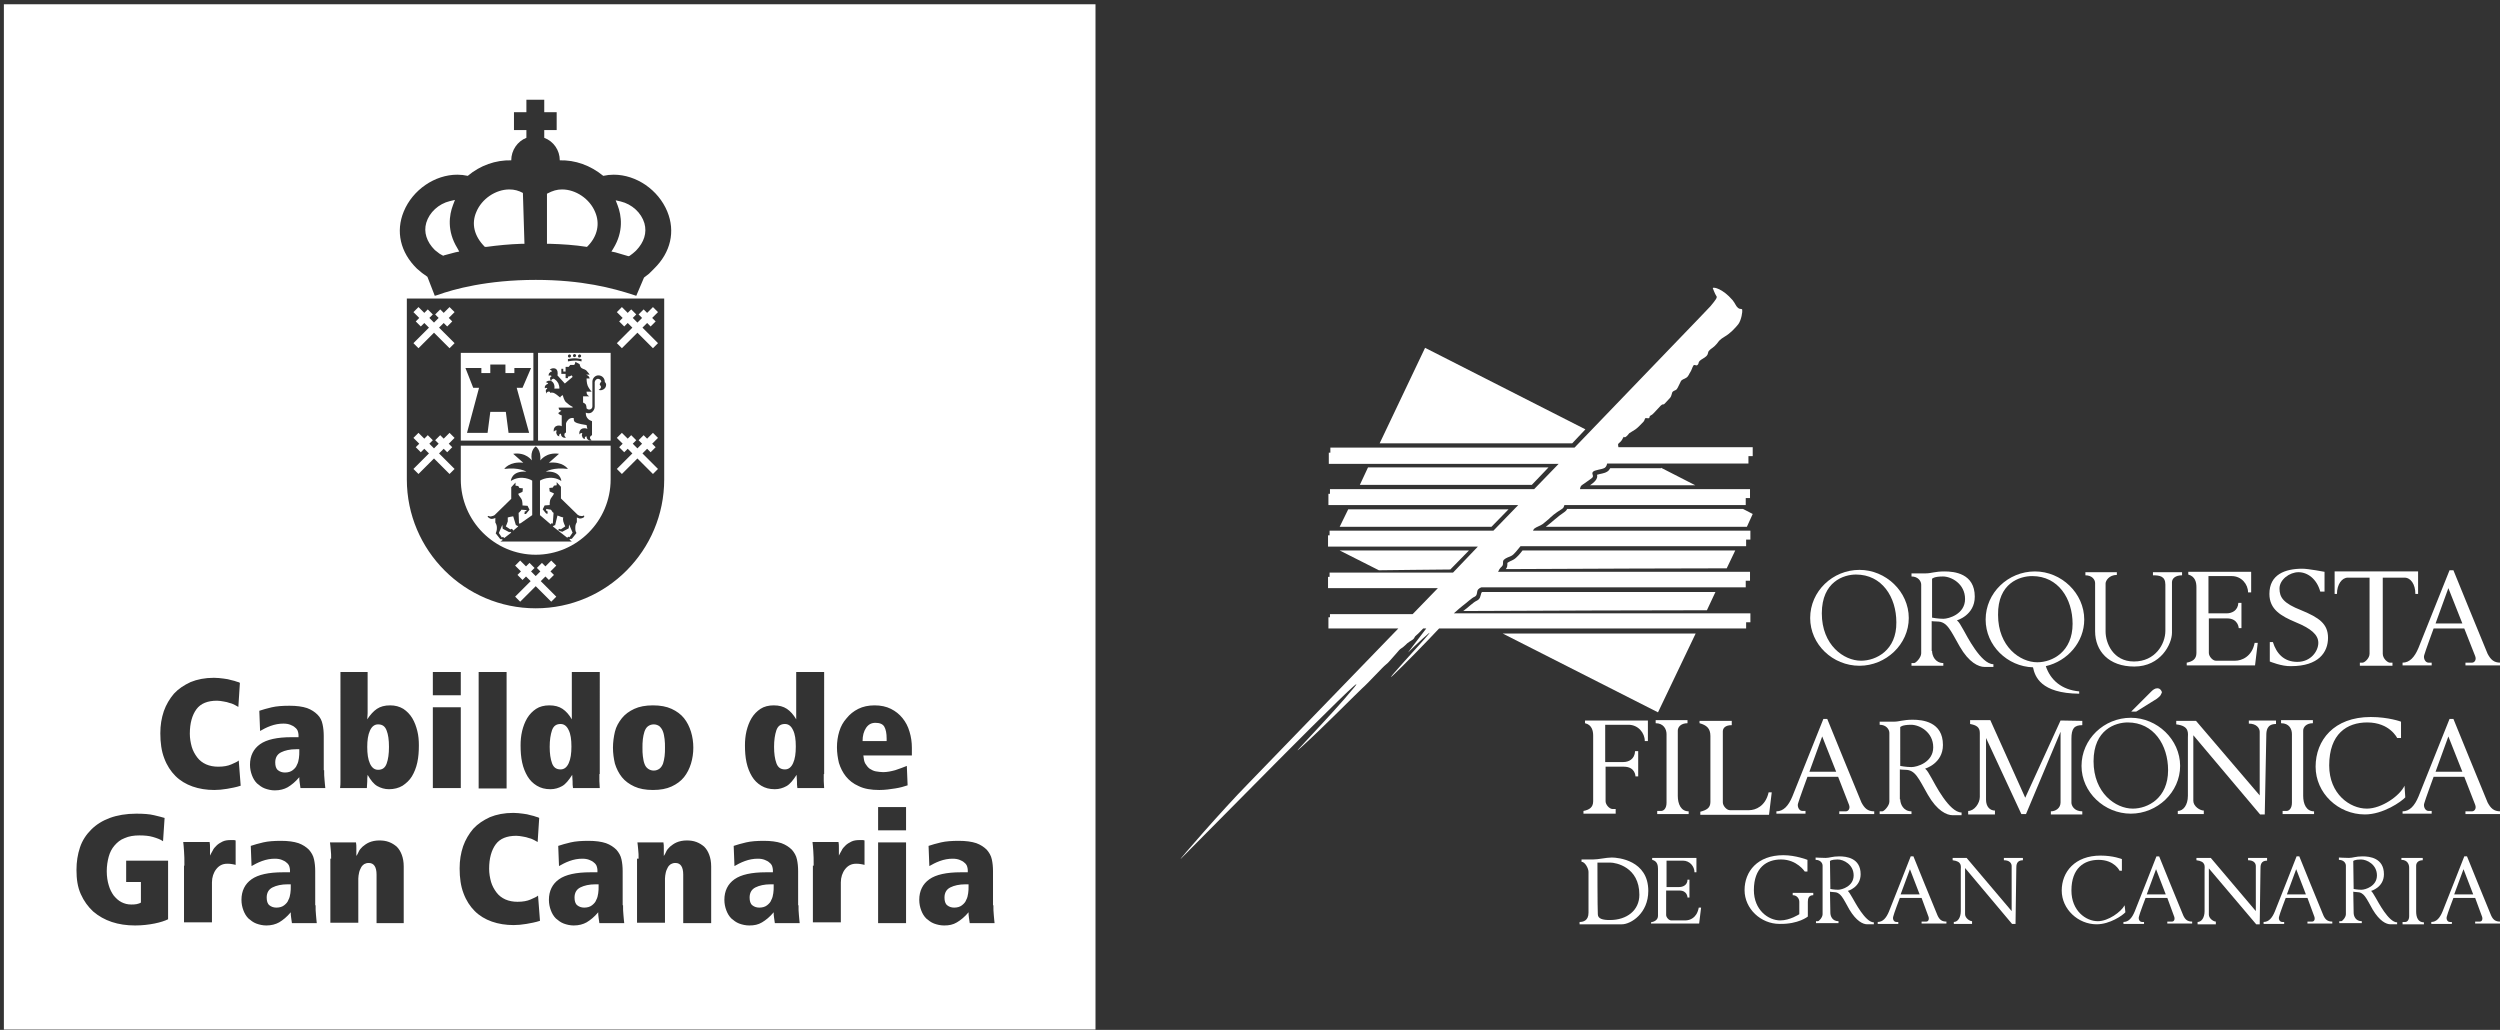 <?xml version="1.0" encoding="utf-8"?>
<!-- Generator: Adobe Illustrator 26.5.0, SVG Export Plug-In . SVG Version: 6.00 Build 0)  -->
<svg version="1.1" baseProfile="tiny" id="Layer_1" xmlns="http://www.w3.org/2000/svg" xmlns:xlink="http://www.w3.org/1999/xlink"
	 x="0px" y="0px" viewBox="0 0 644 265.3" overflow="visible" xml:space="preserve">
<rect x="0" y="0" width="644" height="265.3" fill="#333333" stroke="none"/>
<path fill-rule="evenodd" fill="#FFFFFF" d="M115.8,79.1l-1.5,1.5l-0.9-0.9l-1.3,1.3l0.9,0.9l-1.2,1.2l-1.2-1.2l0.9-0.9l-1.3-1.3
	l-0.9,0.9l-1.5-1.5l-1.3,1.3l1.5,1.5l-0.9,0.9l1.3,1.3l0.9-0.9l1.2,1.2l-4,4l1.3,1.3l4-4l4,4l1.3-1.3l-4-4l1.2-1.2l0.9,0.9l1.3-1.3
	l-0.9-0.9l1.5-1.5L115.8,79.1z M168.2,79.1l-1.5,1.5l-0.9-0.9l-1.3,1.3l0.9,0.9l-1.2,1.2l-1.2-1.2l0.9-0.9l-1.3-1.3l-0.9,0.9
	l-1.5-1.5l-1.3,1.3l1.5,1.5l-0.9,0.9l1.3,1.3l0.9-0.9l1.2,1.2l-4,4l1.3,1.3l4-4l4,4l1.3-1.3l-4-4l1.2-1.2l0.9,0.9l1.3-1.3l-0.9-0.9
	l1.5-1.5L168.2,79.1z M115.8,111.5l-1.5,1.5l-0.9-0.9l-1.3,1.3l0.9,0.9l-1.2,1.2l-1.2-1.2l0.9-0.9l-1.3-1.3l-0.9,0.9l-1.5-1.5
	l-1.3,1.3l1.5,1.5l-0.9,0.9l1.3,1.3l0.9-0.9l1.2,1.2l-4,4l1.3,1.3l4-4l4,4l1.3-1.3l-4-4l1.2-1.2l0.9,0.9l1.3-1.3l-0.9-0.9l1.5-1.5
	L115.8,111.5z M142,144.4l-1.5,1.5l-0.9-0.9l-1.3,1.3l0.9,0.9l-1.2,1.2l-1.2-1.2l0.9-0.9l-1.3-1.3l-0.9,0.9l-1.5-1.5l-1.3,1.3
	l1.5,1.5l-0.9,0.9l1.3,1.3l0.9-0.9l1.2,1.2l-4,4l1.3,1.3l4-4l4,4l1.3-1.3l-4-4l1.2-1.2l0.9,0.9l1.3-1.3l-0.9-0.9l1.5-1.5L142,144.4z
	 M168.2,111.5l-1.5,1.5l-0.9-0.9l-1.3,1.3l0.9,0.9l-1.2,1.2l-1.2-1.2l0.9-0.9l-1.3-1.3l-0.9,0.9l-1.5-1.5l-1.3,1.3l1.5,1.5l-0.9,0.9
	l1.3,1.3l0.9-0.9l1.2,1.2l-4,4l1.3,1.3l4-4l4,4l1.3-1.3l-4-4l1.2-1.2l0.9,0.9l1.3-1.3l-0.9-0.9l1.5-1.5L168.2,111.5z M138,156.7
	c-18.3,0-33.2-14.9-33.2-33.2V76.9h66.3v46.6C171.1,141.8,156.3,156.7,138,156.7z M157.3,113.5l0-22.6l-18.7,0v22.6H157.3z
	 M118.7,114.8v8.7c0,10.7,8.7,19.4,19.3,19.4c10.6,0,19.3-8.7,19.3-19.4l0-8.7H118.7z M118.7,90.9l0,22.6h18.7V90.9L118.7,90.9z
	 M148.9,91.7c0-0.2,0.2-0.4,0.4-0.4c0.2,0,0.4,0.2,0.4,0.4c0,0.2-0.2,0.4-0.4,0.4C149,92.1,148.9,92,148.9,91.7z M147.6,91.6
	c0-0.2,0.2-0.4,0.4-0.4c0.2,0,0.4,0.2,0.4,0.4c0,0.2-0.2,0.4-0.4,0.4C147.7,92,147.6,91.8,147.6,91.6z M146.3,91.7
	c0-0.2,0.2-0.4,0.4-0.4c0.2,0,0.4,0.2,0.4,0.4c0,0.2-0.2,0.4-0.4,0.4C146.5,92.1,146.3,92,146.3,91.7z M146.3,92.5
	c0,0,1-0.2,1.7-0.2c0.7,0,1.8,0.2,1.8,0.2v0.6c0,0-1.1-0.3-1.8-0.2c-0.7,0-1.7,0.2-1.7,0.2V92.5z M142.8,100.1h1.3
	c0-0.6-0.1-0.9-0.3-1.4c-0.3-0.5-0.5-0.7-0.9-1c-0.2-0.1-0.3-0.2-0.5-0.1c-0.3,0.1-0.4,0.3-0.4,0.6c-0.2-0.2-0.3-0.4-0.3-0.8
	c0-0.2,0.2-0.4,0.4-0.5c-0.1-0.1-0.2-0.2-0.4-0.2c-0.2,0-0.3,0.1-0.3,0.2c-0.1-0.3-0.1-0.5,0.1-0.8c0.2-0.2,0.4-0.4,0.7-0.4
	c0-0.1-0.1-0.2-0.2-0.3c-0.1-0.1-0.3-0.1-0.4-0.1c0.3-0.4,0.8-0.5,1.3-0.4c0.9,0.2,0.8,1.5,0.7,1.8l1.9,2.1l2-1.7l-0.2-0.4
	c-0.2,0.1-0.3,0.1-0.5,0.2c-0.2,0.1-0.3,0.1-0.5,0.1v0.4h-0.6v-1.1h-1.1v-1.3l0.5,0v0.7h0.6v-1.2h0.8l0.4-0.5h1c0,0,0.2-0.2,0.2-0.3
	c0.1-0.2,0.1-0.5,0.1-0.5l1.1,0.6c0,0,0.1,0.5,0.3,0.8c0.4,0.5,0.9,0.4,1.4,0.8c0.4,0.4,0.9,1.1,0.9,1.1h-0.9c0,0,0.4,0.2,0.6,0.4
	c0.2,0.2,0.3,0.6,0.3,0.6h-0.8c0,0,0,1.2,0.3,1.9c0.3,0.7,1,1.5,1,1.5h-1.3c0,0,0,0.4,0.1,0.6c0.1,0.3,0.6,0.6,0.6,0.6h-1.6v1.6
	c0,0,0.5,0.2,0.7,0.5c0.2,0.4,0.2,1,0.2,1c0.2,0.2,0.4,0.3,0.7,0.3c0.4,0,0.8-0.3,0.8-0.8v-6.4c0-0.9,0.8-1.7,1.7-1.6
	c0.9,0.1,1.5,0.8,1.5,1.7c0.3,0.3,0.4,0.6,0.3,1c-0.1,0.8-1.2,1.4-1.9,1c0.3-0.1,0.5-0.3,0.6-0.6c0.1-0.4-0.4-0.6-0.3-0.9
	c0.1-0.3,0.2-0.4,0.4-0.6c-0.1-0.4-0.3-0.6-0.7-0.7c-0.5-0.1-0.9,0.3-1,0.8v6.4c0,0.6-0.4,1.2-0.9,1.5c-0.4,0.2-1,0.2-1.4,0
	c0,0.6,0.1,1,0.4,1.4c0.4,0.5,0.7,0.6,1.2,0.8v3.6c-0.2,0.1-0.4,0.2-0.5,0.5c-0.1,0.3,0.1,0.6,0.4,0.8c-0.3,0.1-0.7,0.1-1-0.2
	c-0.2-0.2-0.3-0.4-0.3-0.8c-0.2,0-0.3,0.1-0.4,0.2c-0.1,0.2-0.1,0.3,0,0.5c-0.4-0.1-0.6-0.2-0.7-0.6c-0.2-0.3-0.1-0.6,0-0.9
	c-0.2-0.1-0.3,0-0.4,0c-0.2,0.1-0.3,0.2-0.3,0.4c-0.2-0.6,0-1.2,0.5-1.5c0.5-0.3,1.3-0.2,1.5,0l-0.2-1c-0.5-0.1-2.3-0.3-3-0.8
	c-0.3-0.2-0.3-0.6-0.3-1c-0.5-0.1-1,0-1.4,0.4c-0.3,0.3-0.5,0.6-0.6,1l0,2.3c-0.2,0.1-0.4,0.2-0.4,0.5c-0.1,0.3,0.1,0.6,0.4,0.8
	c-0.3,0.1-0.7,0.1-1-0.2c-0.2-0.2-0.3-0.4-0.3-0.8c-0.2,0-0.3,0.1-0.4,0.2c-0.1,0.2-0.1,0.3,0,0.5c-0.4-0.1-0.6-0.2-0.7-0.6
	c-0.2-0.3-0.1-0.6,0-0.9c-0.2-0.1-0.3,0-0.4,0c-0.2,0.1-0.3,0.2-0.3,0.4c-0.2-0.6,0-1.2,0.5-1.5c0.5-0.3,1.2-0.2,1.5,0V107
	c-0.2,0-0.3-0.1-0.5-0.2c-0.2-0.1-0.3-0.2-0.4-0.4l0.8-0.6c0,0-0.3-0.1-0.5-0.2c-0.2-0.3-0.2-0.6-0.2-0.6h3.6v-0.2
	c-0.8-0.4-1-0.6-1.7-1.2c-0.4-0.3-0.8-1.5-0.8-1.8c-0.2,0.1-0.3,0.1-0.4,0.2c-0.2,0.1-0.2,0.3-0.3,0.4c-0.6-0.5-1.2-1-1.7-1.2
	c-0.3-0.1-0.6-0.1-0.9,0c0-0.1,0-0.1,0-0.2c-0.2-0.1-0.2-0.2-0.5-0.1c-0.3,0.1-0.4,0.2-0.3,0.5c-0.2-0.2-0.3-0.4-0.3-0.8
	c0-0.2,0.2-0.4,0.4-0.5c-0.1-0.1-0.2-0.2-0.3-0.2c-0.2,0-0.3,0.1-0.3,0.2c-0.1-0.3-0.1-0.5,0.1-0.8c0.2-0.2,0.4-0.4,0.7-0.4
	c0-0.1-0.1-0.2-0.2-0.3c-0.1-0.1-0.3-0.1-0.4-0.1c0.3-0.4,0.8-0.5,1.3-0.4C142.9,98.5,142.9,99.8,142.8,100.1z M163.9,76.2l-0.6-0.2
	c-5.5-1.8-13.4-3.9-25.3-3.9c-12.5,0-21.2,2.4-25.3,3.9l-0.7,0.2l-1.9-4.9l-1.4-1c-0.5-0.4-1.3-1.1-1.3-1.1
	c-4.3-4.2-5.5-9.6-3.4-14.7c2.3-5.6,8-9.5,13.8-9.5c0.9,0,1.8,0.1,2.7,0.3c3.2-2.7,7.2-4.1,11.2-4c0-2.6,1.6-4.9,3.9-5.8v-2h-3.2
	v-4.6h3.2v-3.2h4.6v3.2h3.2v4.6h-3.2v2c2.4,0.9,4,3.2,4,5.8c4-0.1,7.9,1.3,11.2,4c0.9-0.2,1.8-0.3,2.7-0.3c5.8,0,11.5,3.9,13.8,9.5
	c2.1,5.1,0.9,10.5-3.4,14.7c0,0-0.8,0.8-1.3,1.3l-1.3,1L163.9,76.2z M114.2,65.9c-0.5-0.3-1-0.5-1.3-0.8c-0.4-0.3-0.9-0.7-0.9-0.7
	c-2.1-2.1-2.9-4.6-2.2-7c0.8-2.7,3.2-4.9,6.1-5.6l1.3-0.3l-0.5,1.3c-1,2.6-1.6,6.7,1.1,11.1l0.5,0.9l-1,0.2l-3,0.8L114.2,65.9z
	 M124.9,63.6c-2.8-2.8-3.5-6-2.2-9c1.4-3.4,5-5.8,8.5-5.8c1.3,0,2.4,0.3,3.5,0.9l0.4,13.1l-0.7,0c-3.1,0.1-6.2,0.4-9.1,0.8
	L124.9,63.6z M161.9,66c-1.3-0.4-2.4-0.7-3.4-1l-1-0.2l0.5-0.8c2.7-4.4,2.1-8.5,1.1-11.1l-0.5-1.3l1.3,0.3c2.9,0.7,5.3,2.9,6.1,5.6
	c0.7,2.5-0.1,4.9-2.1,7c0,0-0.5,0.5-0.9,0.8l-0.8,0.6L161.9,66z M151.2,63.6c-3.2-0.5-6.3-0.7-9.6-0.8l-0.7,0V49.9
	c1.5-0.8,2.6-1.1,3.9-1.1c3.5,0,7.1,2.4,8.5,5.8c1.3,3,0.6,6.2-1.8,8.7L151.2,63.6z M128.3,93.9h-2v2.2H124v-1.3h-4.1l2,5.1h1.5
	l-3.1,11.6h5.3l0.7-5.4h2h2l0.7,5.4h5.3l-3.2-11.6h1.5l2.2-5.1h-4.3v1.3h-2.3v-2.2H128.3z M138,115c0,0,1.4,0.8,1.2,3.6
	c0,0,1.5-2.2,4.8-1.7l-2.6,2.3c3.6-0.4,4.9,1.6,4.9,1.6c-3.8-0.5-5.7,0.7-5.7,0.7c3.9-0.3,4,2.4,4,2.4c-2.8-1.8-5.5-0.1-5.5-0.1
	l0,8.9l2.8,2.4c0-0.2,0.1-0.3,0.2-0.3c0.1,0,0.2,0,0.3,0.1l0.2-2.8c-0.2-0.1-0.3-0.2-0.4-0.4c-0.1-0.2-0.2-0.3-0.3-0.4l-1.2-0.2
	l0,0.5l0.3,0l0.1,0.7h-0.4l-0.9-1.1l0.5-1l1.3-0.1c0-0.5,0-0.8,0.1-1.2c0.2-0.8,0.8-1.1,1-1.8l-1.1-0.5l-0.1-0.9l0.9-0.1l0.3-0.5
	l0.7-0.1v-0.8l1.1,1.2v3l4.3,4.2c0.3,0.2,0.5,0.3,0.8,0.3c0.4,0.1,0.5,0,0.8-0.1c0.1,0,0.1,0.2,0.1,0.3c-0.1,0.2-0.3,0.3-0.6,0.4
	c-0.3,0.1-0.6,0.1-0.8,0c-0.2-0.1-0.3-0.1-0.5-0.2v1.2c-0.3,0.5-0.4,0.8-0.4,1.4c0,0.6,0,0.9,0.3,1.4l-1.2,1.5c-0.1,0-0.2,0-0.3,0
	c-0.1,0-0.2,0.1-0.3,0.2l0.6,0.5l-18.4,0l0.6-0.4c-0.1-0.1-0.1-0.2-0.3-0.2c-0.1,0-0.2,0-0.3,0l-1.2-1.5c0.2-0.5,0.3-0.8,0.3-1.4
	c0-0.5-0.1-0.9-0.4-1.4v-1.2c-0.2,0.1-0.3,0.2-0.5,0.2c-0.3,0.1-0.5,0.1-0.8,0c-0.2-0.1-0.4-0.2-0.6-0.4c-0.1-0.1-0.1-0.3,0.1-0.3
	c0.3,0.1,0.4,0.2,0.8,0.1c0.3-0.1,0.5-0.1,0.8-0.3l4.3-4.2v-3l1.1-1.2v0.8l0.7,0.1l0.3,0.5l0.9,0.1l-0.1,0.9l-1.1,0.5
	c0.2,0.7,0.8,1,1,1.8c0.1,0.5,0.1,0.8,0.1,1.2l1.3,0.1l0.5,1l-0.9,1.1h-0.4l0.1-0.7l0.3,0l0.2-0.3l-1.4-0.1
	c-0.1,0.2-0.1,0.3-0.3,0.4c-0.1,0.2-0.2,0.3-0.4,0.4l0.1,2.8c0.2-0.1,0.3-0.1,0.4-0.1l3-2.1l0-8.9c0,0-2.7-1.7-5.5,0.1
	c0,0,0.1-2.7,4-2.4c0,0-1.9-1.2-5.7-0.7c0,0,1.3-2,4.9-1.6l-2.6-2.3c3.3-0.5,4.8,1.7,4.8,1.7C136.5,115.9,138,115,138,115z
	 M142.4,135.6l1.9,1.5l1.8,1.4c0.4-0.3,0.5-0.3,0.6-0.1l0.8-1.2l-0.9-2.1l-0.1,1l-1.7,0.9c-0.1-0.1-0.2-0.1-0.3-0.1l-0.7-0.3
	c0-0.2,0.1-0.3,0.2-0.3c0.2-0.1,0.4-0.1,0.4,0.1l1.2-0.8c-0.2-0.5-0.4-0.9-0.5-1.3c-0.1-0.4-0.1-0.7,0-1c-0.5-0.1-0.7-0.2-1.2-0.4
	l-0.3-0.1l-0.6,2.5c-0.1,0-0.2,0-0.3,0.1C142.6,135.4,142.5,135.5,142.4,135.6z M129.9,138.6l1.8-1.4c-0.3-0.3-0.4-0.2-0.5-0.1
	l-1.7-0.9l-0.1-1l-0.9,2.1l0.8,1.2c0.1-0.2,0.2-0.2,0.4-0.1L129.9,138.6z M132.2,136.7l1.3-1.1c-0.3-0.2-0.4-0.3-0.6-0.3l-0.7-2.3
	c-0.7,0.1-1,0.2-1.4,0.3c0,0.4,0,0.7,0,1c-0.1,0.4-0.3,0.8-0.5,1.3l1.2,0.8c0.1-0.2,0.3-0.2,0.4-0.1
	C132.1,136.4,132.2,136.5,132.2,136.7z M222.4,194.6c0.1,0.9,0.2,1.6,0.5,2.1c0.3,0.5,0.7,1,1.1,1.3c0.5,0.3,1,0.6,1.6,0.7
	c0.6,0.1,1.3,0.2,1.9,0.2c1,0,2-0.2,3.1-0.5c1.1-0.4,2.1-0.7,3-1.1l0.2,5c-0.9,0.3-1.9,0.6-3.2,0.8c-1.3,0.2-2.6,0.4-4.1,0.4
	c-2.1,0-3.9-0.3-5.3-1c-1.4-0.6-2.5-1.5-3.3-2.5c-0.8-1-1.4-2.2-1.8-3.5c-0.3-1.3-0.5-2.6-0.5-4c0-1.4,0.2-2.8,0.6-4.1
	c0.4-1.3,1-2.4,1.9-3.4c0.8-1,1.8-1.8,3-2.4c1.2-0.6,2.6-0.9,4.2-0.9c1.6,0,3,0.3,4.2,0.9c1.2,0.6,2.2,1.4,3,2.4
	c0.8,1,1.4,2.1,1.8,3.5c0.4,1.3,0.6,2.7,0.6,4.1v2H222.4z M228.4,190.9v-0.6c0-1.4-0.2-2.4-0.6-3.1c-0.4-0.7-1.2-1-2.3-1
	c-1,0-1.8,0.4-2.4,1.3c-0.6,0.9-0.9,2-0.9,3.4H228.4z M212.2,199.4c0,0.6,0,1.2,0,1.8s0.1,1.2,0.1,1.8h-6.9
	c-0.1-0.6-0.1-1.1-0.1-1.7c0-0.6-0.1-1.1-0.1-1.7c-0.9,1.4-1.7,2.4-2.6,2.9c-0.9,0.5-1.9,0.8-3,0.8c-1.4,0-2.5-0.3-3.5-0.9
	c-1-0.6-1.8-1.4-2.4-2.4c-0.6-1-1.1-2.2-1.4-3.6c-0.3-1.4-0.4-2.8-0.4-4.4c0-1.2,0.1-2.4,0.4-3.7c0.3-1.2,0.7-2.3,1.3-3.3
	c0.6-1,1.4-1.8,2.3-2.4c0.9-0.6,2.1-0.9,3.4-0.9c1.4,0,2.5,0.3,3.4,0.9c0.9,0.6,1.7,1.5,2.4,2.7c0-0.5,0-1,0-1.6c0-0.6,0-1.3,0-2.1
	v-8.5h7.2V199.4z M199.4,192.4c0,1.7,0.2,3.1,0.6,4.2c0.4,1.1,1.1,1.6,2.2,1.6c0.9,0,1.6-0.5,2.1-1.6c0.5-1.1,0.7-2.5,0.7-4.3
	c0-1.8-0.2-3.2-0.7-4.2c-0.5-1.1-1.2-1.6-2.1-1.6c-1.1,0-1.8,0.5-2.2,1.6C199.6,189.3,199.4,190.7,199.4,192.4z M165.5,192.6
	c0,0.8,0,1.5,0.1,2.2c0.1,0.7,0.2,1.4,0.4,1.9c0.2,0.6,0.5,1,0.9,1.3c0.4,0.3,0.9,0.5,1.5,0.5c0.6,0,1.1-0.2,1.5-0.5
	c0.4-0.3,0.7-0.8,0.9-1.3c0.2-0.6,0.3-1.2,0.4-1.9c0.1-0.7,0.1-1.5,0.1-2.2c0-0.7,0-1.5-0.1-2.2c-0.1-0.7-0.2-1.4-0.4-1.9
	c-0.2-0.6-0.5-1-0.9-1.4c-0.4-0.3-0.9-0.5-1.5-0.5c-0.6,0-1.1,0.2-1.5,0.5c-0.4,0.3-0.7,0.8-0.9,1.4c-0.2,0.6-0.3,1.2-0.4,1.9
	C165.5,191.2,165.5,191.9,165.5,192.6z M157.9,192.6c0-1.4,0.2-2.8,0.5-4.1s1-2.5,1.8-3.5c0.8-1,1.9-1.8,3.2-2.4
	c1.3-0.6,2.9-0.9,4.8-0.9c1.9,0,3.5,0.3,4.8,0.9c1.3,0.6,2.4,1.4,3.2,2.4c0.8,1,1.4,2.2,1.8,3.5c0.4,1.3,0.6,2.7,0.6,4.1
	s-0.2,2.8-0.6,4.1c-0.4,1.3-1,2.5-1.8,3.5c-0.8,1-1.9,1.8-3.2,2.4c-1.3,0.6-2.9,0.9-4.8,0.9c-1.9,0-3.5-0.3-4.8-0.9
	c-1.3-0.6-2.4-1.4-3.2-2.4c-0.8-1-1.4-2.2-1.8-3.5C158.1,195.4,157.9,194.1,157.9,192.6z M154.4,199.4c0,0.6,0,1.2,0,1.8
	c0,0.6,0.1,1.2,0.1,1.8h-6.9c-0.1-0.6-0.1-1.1-0.1-1.7c0-0.6-0.1-1.1-0.1-1.7c-0.9,1.4-1.7,2.4-2.6,2.9c-0.9,0.5-1.9,0.8-3,0.8
	c-1.4,0-2.5-0.3-3.5-0.9c-1-0.6-1.8-1.4-2.4-2.4c-0.6-1-1.1-2.2-1.4-3.6c-0.3-1.4-0.4-2.8-0.4-4.4c0-1.2,0.1-2.4,0.4-3.7
	c0.3-1.2,0.7-2.3,1.3-3.3c0.6-1,1.4-1.8,2.3-2.4s2.1-0.9,3.4-0.9c1.4,0,2.5,0.3,3.4,0.9c0.9,0.6,1.7,1.5,2.4,2.7c0-0.5,0-1,0-1.6
	c0-0.6,0-1.3,0-2.1v-8.5h7.2V199.4z M141.6,192.4c0,1.7,0.2,3.1,0.6,4.2c0.4,1.1,1.1,1.6,2.2,1.6c0.9,0,1.6-0.5,2.1-1.6
	c0.5-1.1,0.7-2.5,0.7-4.3c0-1.8-0.2-3.2-0.7-4.2c-0.5-1.1-1.2-1.6-2.1-1.6c-1.1,0-1.8,0.5-2.2,1.6
	C141.8,189.3,141.6,190.7,141.6,192.4z M123.3,173.1h7.2v30h-7.2V173.1z M111.5,182.2h7.2V203h-7.2V182.2z M111.5,173.1h7.2v6h-7.2
	V173.1z M87.5,173.1h7.2v8.5c0,0.8,0,1.5,0,2.1c0,0.6-0.1,1.2-0.1,1.6c0.8-1.2,1.6-2.1,2.5-2.7c0.9-0.6,2-0.9,3.4-0.9
	c1.3,0,2.4,0.3,3.4,0.9c0.9,0.6,1.7,1.4,2.3,2.4c0.6,1,1,2.1,1.3,3.3c0.3,1.2,0.4,2.4,0.4,3.7c0,1.6-0.1,3-0.4,4.4
	c-0.3,1.4-0.8,2.6-1.4,3.6c-0.6,1-1.5,1.8-2.4,2.4c-1,0.6-2.2,0.9-3.5,0.9c-1.1,0-2.1-0.3-3-0.8c-0.9-0.5-1.7-1.5-2.5-2.9
	c-0.1,0.6-0.1,1.1-0.1,1.7c0,0.6-0.1,1.1-0.1,1.7h-6.9c0.1-0.6,0.1-1.2,0.1-1.8c0-0.6,0-1.2,0-1.8V173.1z M100.2,192.4
	c0-1.8-0.2-3.2-0.6-4.2c-0.4-1.1-1.1-1.6-2.2-1.6c-0.9,0-1.6,0.5-2.1,1.6c-0.5,1.1-0.7,2.5-0.7,4.2c0,1.8,0.2,3.2,0.7,4.3
	c0.5,1.1,1.2,1.6,2.1,1.6c1.1,0,1.8-0.5,2.2-1.6C100,195.6,100.2,194.2,100.2,192.4z M83.5,198.4c0,0.9,0,1.7,0.1,2.5
	c0.1,0.8,0.1,1.5,0.2,2.1h-6.4l-0.2-1.4c-0.1-0.5-0.1-1-0.1-1.4c-1,1.2-2,2-3,2.6c-0.9,0.5-2,0.8-3.3,0.8c-0.9,0-1.8-0.2-2.6-0.5
	c-0.8-0.3-1.4-0.8-2-1.3c-0.6-0.6-1-1.3-1.3-2.1c-0.3-0.8-0.5-1.7-0.5-2.7c0-2.3,0.9-4.1,2.6-5.3c1.7-1.2,4.4-1.8,8.1-1.8h1.8v-0.6
	c0-0.3-0.1-0.7-0.2-1s-0.4-0.7-0.7-0.9c-0.3-0.3-0.7-0.5-1.2-0.7c-0.5-0.2-1.1-0.3-1.8-0.3c-1.1,0-2.2,0.2-3.3,0.6
	c-1.1,0.4-2,0.9-2.7,1.3l-0.2-5.2c0.9-0.3,1.9-0.6,3.2-0.9c1.3-0.3,2.8-0.4,4.6-0.4c1.8,0,3.3,0.2,4.5,0.6c1.1,0.4,2,1,2.7,1.7
	s1.1,1.5,1.3,2.5c0.2,0.9,0.3,1.9,0.3,3V198.4z M77.1,193h-0.8c-1.6,0-2.9,0.3-3.9,0.8c-1,0.5-1.5,1.4-1.5,2.6c0,0.9,0.2,1.6,0.7,2
	c0.5,0.4,1.1,0.6,1.8,0.6c0.8,0,1.5-0.2,2-0.6c0.5-0.4,0.9-0.8,1.1-1.4c0.3-0.5,0.4-1.1,0.5-1.7c0.1-0.6,0.1-1.2,0.1-1.7V193z
	 M62,202.4c-1.2,0.4-2.4,0.6-3.5,0.8c-1.2,0.2-2.3,0.3-3.3,0.3c-2,0-3.9-0.3-5.6-0.9c-1.7-0.6-3.2-1.5-4.4-2.7
	c-1.2-1.2-2.2-2.7-2.9-4.6c-0.7-1.8-1-4-1-6.4c0-2.1,0.3-3.9,0.9-5.7c0.6-1.7,1.5-3.2,2.6-4.5c1.2-1.3,2.6-2.2,4.3-3
	c1.7-0.7,3.7-1.1,6-1.1c0.9,0,1.7,0.1,2.5,0.2c0.8,0.1,1.4,0.2,2,0.4c0.6,0.1,1.1,0.3,1.4,0.4c0.4,0.1,0.7,0.2,0.8,0.3l-0.4,6.2
	c-0.2-0.1-0.5-0.3-0.9-0.5c-0.4-0.2-0.8-0.4-1.3-0.5c-0.5-0.2-1-0.3-1.6-0.4c-0.6-0.1-1.1-0.2-1.7-0.2c-2.4,0-4.2,0.7-5.3,2.2
	c-1.1,1.5-1.7,3.6-1.7,6.3c0,1.2,0.2,2.3,0.5,3.4c0.3,1,0.8,1.9,1.4,2.7c0.6,0.8,1.4,1.4,2.3,1.8c0.9,0.4,2,0.6,3.1,0.6
	c1.4,0,2.5-0.2,3.4-0.6c0.9-0.4,1.6-0.7,1.9-1L62,202.4z M255.9,233.2c0,0.9,0,1.7,0.1,2.5c0.1,0.8,0.1,1.5,0.2,2.1h-6.4l-0.2-1.4
	c-0.1-0.5-0.1-1-0.1-1.4c-1,1.2-2,2-3,2.6s-2,0.8-3.3,0.8c-0.9,0-1.8-0.2-2.6-0.5c-0.8-0.3-1.4-0.8-2-1.3c-0.6-0.6-1-1.3-1.3-2.1
	c-0.3-0.8-0.5-1.7-0.5-2.7c0-2.3,0.9-4.1,2.6-5.3c1.7-1.2,4.4-1.8,8.1-1.8h1.8v-0.6c0-0.3-0.1-0.7-0.2-1c-0.1-0.3-0.4-0.7-0.7-0.9
	c-0.3-0.3-0.7-0.5-1.2-0.7c-0.5-0.2-1.1-0.3-1.8-0.3c-1.1,0-2.2,0.2-3.3,0.6c-1.1,0.4-2,0.9-2.7,1.3l-0.2-5.2
	c0.9-0.3,1.9-0.6,3.2-0.9s2.8-0.4,4.6-0.4c1.8,0,3.3,0.2,4.5,0.6c1.1,0.4,2,1,2.7,1.7c0.6,0.7,1.1,1.5,1.3,2.5
	c0.2,0.9,0.3,1.9,0.3,3V233.2z M249.5,227.8h-0.8c-1.6,0-2.9,0.3-3.9,0.8c-1,0.5-1.5,1.4-1.5,2.6c0,0.9,0.2,1.6,0.7,2
	c0.5,0.4,1.1,0.6,1.8,0.6c0.8,0,1.5-0.2,2-0.6c0.5-0.4,0.9-0.8,1.1-1.4c0.3-0.5,0.4-1.1,0.5-1.7c0.1-0.6,0.1-1.2,0.1-1.7V227.8z
	 M226.2,217h7.2v20.8h-7.2V217z M226.2,207.9h7.2v6h-7.2V207.9z M209.6,223c0-1.5,0-2.7-0.1-3.8c-0.1-1-0.1-1.8-0.2-2.3h6.7
	c0.1,0.4,0.1,1,0.1,1.6c0,0.7,0,1.3,0,1.9c0.2-0.4,0.4-0.8,0.7-1.3c0.2-0.5,0.6-0.9,1-1.3c0.4-0.4,0.9-0.7,1.5-1
	c0.6-0.3,1.3-0.4,2.2-0.4c0.3,0,0.5,0,0.6,0c0.2,0,0.3,0,0.6,0.1v6.3c-0.2-0.1-0.5-0.1-0.9-0.2c-0.4-0.1-0.9-0.1-1.3-0.1
	c-1.2,0-2.1,0.5-2.8,1.4c-0.7,0.9-1.1,2.1-1.1,3.4v10.3h-7.2V223z M205.7,233.2c0,0.9,0,1.7,0.1,2.5c0.1,0.8,0.1,1.5,0.2,2.1h-6.4
	l-0.2-1.4c-0.1-0.5-0.1-1-0.1-1.4c-1,1.2-2,2-3,2.6s-2,0.8-3.3,0.8c-0.9,0-1.8-0.2-2.6-0.5c-0.8-0.3-1.4-0.8-2-1.3
	c-0.6-0.6-1-1.3-1.3-2.1c-0.3-0.8-0.5-1.7-0.5-2.7c0-2.3,0.9-4.1,2.6-5.3c1.7-1.2,4.4-1.8,8.1-1.8h1.8v-0.6c0-0.3-0.1-0.7-0.2-1
	c-0.1-0.3-0.4-0.7-0.7-0.9c-0.3-0.3-0.7-0.5-1.2-0.7c-0.5-0.2-1.1-0.3-1.8-0.3c-1.1,0-2.2,0.2-3.3,0.6c-1.1,0.4-2,0.9-2.7,1.3
	l-0.2-5.2c0.9-0.3,1.9-0.6,3.2-0.9c1.3-0.3,2.8-0.4,4.6-0.4c1.8,0,3.3,0.2,4.5,0.6c1.1,0.4,2,1,2.7,1.7c0.6,0.7,1.1,1.5,1.3,2.5
	c0.2,0.9,0.3,1.9,0.3,3V233.2z M199.3,227.8h-0.8c-1.6,0-2.9,0.3-3.9,0.8c-1,0.5-1.5,1.4-1.5,2.6c0,0.9,0.2,1.6,0.7,2
	c0.5,0.4,1.1,0.6,1.8,0.6c0.8,0,1.5-0.2,2-0.6c0.5-0.4,0.9-0.8,1.1-1.4c0.3-0.5,0.4-1.1,0.5-1.7c0.1-0.6,0.1-1.2,0.1-1.7V227.8z
	 M164.5,221.2c0-0.8,0-1.6-0.1-2.3c-0.1-0.8-0.1-1.4-0.2-1.9h6.7c0.1,0.4,0.1,1,0.1,1.6c0,0.7,0,1.3,0,1.9c0.2-0.3,0.4-0.6,0.6-1.1
	c0.2-0.5,0.6-0.9,1-1.3c0.5-0.4,1-0.8,1.7-1.1c0.7-0.3,1.6-0.5,2.6-0.5c0.9,0,1.7,0.1,2.5,0.4c0.8,0.3,1.4,0.7,2,1.2
	c0.6,0.6,1,1.3,1.3,2.1c0.3,0.8,0.5,1.8,0.5,3v14.6h-7.2v-12.5c0-2-0.7-3-2-3c-0.5,0-0.8,0.1-1.2,0.3c-0.3,0.2-0.6,0.5-0.8,0.9
	c-0.2,0.4-0.4,0.8-0.5,1.3c-0.1,0.5-0.2,1-0.2,1.5v11.4h-7.2V221.2z M160.5,233.2c0,0.9,0,1.7,0.1,2.5c0.1,0.8,0.1,1.5,0.2,2.1h-6.4
	l-0.2-1.4c-0.1-0.5-0.1-1-0.1-1.4c-1,1.2-2,2-3,2.6c-0.9,0.5-2,0.8-3.3,0.8c-0.9,0-1.8-0.2-2.6-0.5c-0.8-0.3-1.4-0.8-2-1.3
	c-0.6-0.6-1-1.3-1.3-2.1c-0.3-0.8-0.5-1.7-0.5-2.7c0-2.3,0.9-4.1,2.6-5.3c1.7-1.2,4.4-1.8,8.1-1.8h1.8v-0.6c0-0.3-0.1-0.7-0.2-1
	c-0.1-0.3-0.4-0.7-0.7-0.9c-0.3-0.3-0.7-0.5-1.2-0.7c-0.5-0.2-1.1-0.3-1.8-0.3c-1.1,0-2.2,0.2-3.3,0.6c-1.1,0.4-2,0.9-2.7,1.3
	l-0.2-5.2c0.9-0.3,1.9-0.6,3.2-0.9c1.3-0.3,2.8-0.4,4.6-0.4c1.8,0,3.3,0.2,4.5,0.6c1.1,0.4,2,1,2.7,1.7c0.6,0.7,1.1,1.5,1.3,2.5
	c0.2,0.9,0.3,1.9,0.3,3V233.2z M154.2,227.8h-0.8c-1.6,0-2.9,0.3-3.9,0.8c-1,0.5-1.5,1.4-1.5,2.6c0,0.9,0.2,1.6,0.7,2
	c0.5,0.4,1.1,0.6,1.8,0.6c0.8,0,1.5-0.2,2-0.6c0.5-0.4,0.9-0.8,1.1-1.4c0.3-0.5,0.4-1.1,0.5-1.7s0.1-1.2,0.1-1.7V227.8z
	 M139.1,237.2c-1.2,0.4-2.4,0.6-3.5,0.8c-1.2,0.2-2.3,0.3-3.3,0.3c-2,0-3.9-0.3-5.6-0.9c-1.7-0.6-3.2-1.5-4.4-2.7
	c-1.2-1.2-2.2-2.7-2.9-4.6c-0.7-1.8-1-4-1-6.4c0-2.1,0.3-3.9,0.9-5.7c0.6-1.7,1.5-3.2,2.6-4.5c1.2-1.3,2.6-2.2,4.3-3
	c1.7-0.7,3.7-1.1,6-1.1c0.9,0,1.7,0.1,2.5,0.2c0.8,0.1,1.4,0.2,2,0.4c0.6,0.1,1.1,0.3,1.4,0.4c0.4,0.1,0.7,0.2,0.8,0.3l-0.4,6.2
	c-0.2-0.1-0.5-0.3-0.9-0.5c-0.4-0.2-0.8-0.4-1.3-0.5c-0.5-0.2-1-0.3-1.6-0.4c-0.6-0.1-1.1-0.2-1.7-0.2c-2.4,0-4.2,0.7-5.3,2.2
	c-1.1,1.5-1.7,3.6-1.7,6.3c0,1.2,0.2,2.3,0.5,3.4c0.3,1,0.8,1.9,1.4,2.7c0.6,0.8,1.4,1.4,2.3,1.8c0.9,0.4,2,0.6,3.1,0.6
	c1.4,0,2.5-0.2,3.4-0.6c0.9-0.4,1.6-0.7,1.9-1L139.1,237.2z M85.3,221.2c0-0.8,0-1.6-0.1-2.3c-0.1-0.8-0.1-1.4-0.2-1.9h6.7
	c0.1,0.4,0.1,1,0.1,1.6c0,0.7,0,1.3,0,1.9c0.2-0.3,0.4-0.6,0.6-1.1c0.2-0.5,0.6-0.9,1-1.3c0.5-0.4,1-0.8,1.7-1.1
	c0.7-0.3,1.6-0.5,2.6-0.5c0.9,0,1.7,0.1,2.5,0.4c0.8,0.3,1.4,0.7,2,1.2c0.6,0.6,1,1.3,1.3,2.1c0.3,0.8,0.5,1.8,0.5,3v14.6H97v-12.5
	c0-2-0.7-3-2-3c-0.5,0-0.8,0.1-1.2,0.3c-0.3,0.2-0.6,0.5-0.8,0.9c-0.2,0.4-0.4,0.8-0.5,1.3c-0.1,0.5-0.2,1-0.2,1.5v11.4h-7.2V221.2z
	 M81.3,233.2c0,0.9,0,1.7,0.1,2.5c0.1,0.8,0.1,1.5,0.2,2.1h-6.4l-0.2-1.4c-0.1-0.5-0.1-1-0.1-1.4c-1,1.2-2,2-3,2.6
	c-0.9,0.5-2,0.8-3.3,0.8c-0.9,0-1.8-0.2-2.6-0.5c-0.8-0.3-1.4-0.8-2-1.3c-0.6-0.6-1-1.3-1.3-2.1c-0.3-0.8-0.5-1.7-0.5-2.7
	c0-2.3,0.9-4.1,2.6-5.3c1.7-1.2,4.4-1.8,8.1-1.8h1.8v-0.6c0-0.3-0.1-0.7-0.2-1c-0.1-0.3-0.4-0.7-0.7-0.9c-0.3-0.3-0.7-0.5-1.2-0.7
	c-0.5-0.2-1.1-0.3-1.8-0.3c-1.1,0-2.2,0.2-3.3,0.6c-1.1,0.4-2,0.9-2.7,1.3l-0.2-5.2c0.9-0.3,1.9-0.6,3.2-0.9
	c1.3-0.3,2.8-0.4,4.6-0.4c1.8,0,3.3,0.2,4.5,0.6c1.1,0.4,2,1,2.7,1.7c0.6,0.7,1.1,1.5,1.3,2.5c0.2,0.9,0.3,1.9,0.3,3V233.2z
	 M74.9,227.8h-0.8c-1.6,0-2.9,0.3-3.9,0.8s-1.5,1.4-1.5,2.6c0,0.9,0.2,1.6,0.7,2c0.5,0.4,1.1,0.6,1.8,0.6c0.8,0,1.5-0.2,2-0.6
	c0.5-0.4,0.9-0.8,1.1-1.4c0.3-0.5,0.4-1.1,0.5-1.7c0.1-0.6,0.1-1.2,0.1-1.7V227.8z M47.5,223c0-1.5,0-2.7-0.1-3.8
	c-0.1-1-0.1-1.8-0.2-2.3H54c0.1,0.4,0.1,1,0.1,1.6c0,0.7,0,1.3,0,1.9c0.2-0.4,0.4-0.8,0.7-1.3c0.2-0.5,0.6-0.9,1-1.3
	c0.4-0.4,0.9-0.7,1.5-1c0.6-0.3,1.3-0.4,2.2-0.4c0.3,0,0.5,0,0.6,0c0.2,0,0.3,0,0.6,0.1v6.3c-0.2-0.1-0.5-0.1-0.9-0.2
	c-0.4-0.1-0.9-0.1-1.3-0.1c-1.2,0-2.1,0.5-2.8,1.4c-0.7,0.9-1.1,2.1-1.1,3.4v10.3h-7.2V223z M32.5,221.7h10.8v15.1
	c-0.8,0.4-2,0.8-3.5,1.1c-1.5,0.3-3.2,0.5-5,0.5c-2.2,0-4.2-0.3-6-0.9c-1.8-0.6-3.4-1.5-4.8-2.7c-1.3-1.2-2.4-2.7-3.2-4.5
	c-0.8-1.8-1.1-3.8-1.1-6.2c0-2.1,0.3-4,0.9-5.8c0.6-1.8,1.6-3.3,2.9-4.6c1.3-1.3,2.9-2.3,4.8-3c1.9-0.7,4.2-1.1,6.8-1.1
	c1.8,0,3.4,0.1,4.6,0.4c1.2,0.3,2.1,0.5,2.7,0.7l-0.4,6c-0.7-0.5-1.6-0.8-2.6-1.1c-1-0.3-2.2-0.4-3.5-0.4c-1.4,0-2.7,0.2-3.8,0.7
	c-1.1,0.4-1.9,1.1-2.6,1.9c-0.7,0.8-1.2,1.8-1.5,2.9c-0.3,1.1-0.5,2.4-0.5,3.7c0,1.4,0.2,2.6,0.5,3.6c0.3,1.1,0.8,2,1.3,2.7
	c0.6,0.7,1.2,1.3,2,1.7c0.8,0.4,1.6,0.6,2.5,0.6c0.5,0,0.9,0,1.4-0.1c0.4-0.1,0.8-0.2,1.1-0.4v-5.3h-3.8V221.7z M1,1.1h281.2v264.1
	H1V1.1z"/>
<path fill-rule="evenodd" fill="#FFFFFF" d="M537.2,147.4v0.8c1.7,0,2.5,1.1,2.5,2c0,0.9,0,8.7,0,12.4c0,5.1,3.5,9.1,10.1,9.1
	c6.8,0,9.7-5.8,9.7-8.7c0-2.9,0-11.9,0-13c0-1,0.9-1.8,2.6-1.8v-0.8h-7.5v0.8c1.7,0,3.2,0.2,3.2,2.4c0,2.2,0,10.7,0,11.9
	c0,3.4-2.6,7.9-8.1,7.9c-5.4,0-7.3-4.8-7.3-7.7c0-2.9,0-11.7,0-12.4c0-0.7,0.9-2.2,2.9-2.2v-0.7H537.2z"/>
<path fill-rule="evenodd" fill="#FFFFFF" d="M584.7,170.4v-5h0.8c0.9,2.9,2.8,5.1,6.3,5.1c3.5,0,5.4-2.8,5.4-4.9
	c0-2.1-1.9-3.7-5.8-5.3c-3.8-1.6-6.8-3.3-6.8-7.3c0-5,4-6.5,8.5-6.5c1.5,0,5.7,0.8,5.7,0.8v5.1h-1.1c-0.9-3.3-3.3-5-5.6-5
	c-2.3,0-4.9,1.9-4.9,4.2c0,2.3,1,3.8,5.6,5.6c4.6,1.9,6.9,3.5,6.9,7.1c0,3.7-2.4,7.3-9.5,7.3C587.8,171.7,584.7,170.4,584.7,170.4z"
	/>
<path fill-rule="evenodd" fill="#FFFFFF" d="M563.3,171.5v-0.8c1.5-0.3,2.5-0.9,2.5-2.5c0-1.6,0-15.7,0-16.9c0-1.3-0.3-2.8-2.1-3.3
	v-0.7h16.2v5.3h-0.8c0-2.1-1.7-4.2-4.2-4.2c-2.5,0-6,0-6,0v9.6c0,0,3.3,0,4.7,0c1.3,0,2.9-0.7,3-2.7h0.8v6.5h-0.7c0,0-0.1-2.5-3-2.5
	c-2.9,0-4.7,0-4.7,0s0,8.1,0,8.9c0,0.9,1,2,1.8,2c0.8,0,3.4,0,5,0c1.6,0,4.3-1,5-4.6h0.8l-0.7,5.8H563.3z"/>
<path fill-rule="evenodd" fill="#FFFFFF" d="M616.3,171.5v-0.8c0,0-0.2,0-0.7,0c-0.5,0-1.8-1-1.8-2.3s0-19.6,0-19.6s4.1,0,5.6,0
	c1.6,0,2.8,1.7,2.8,4.2h0.7l0-5.8l-21.5,0v5.8h0.6c0-2.5,1.3-4.2,2.8-4.2c1.5,0,5.6,0,5.6,0s0,18.4,0,19.6s-1.3,2.3-1.8,2.3
	c-0.5,0-0.7,0-0.7,0v0.8H616.3z"/>
<path fill-rule="evenodd" fill="#FFFFFF" d="M479.4,170.2c-4.4,0-10.1-4-10.1-12.2c0-8.2,5.7-10,8.8-10c6.7,0,10.4,5.8,10.4,12.3
	C488.6,167.5,483.3,170.2,479.4,170.2z M479,171.5c6.8,0,12.7-5.5,12.7-12.3c0-6.8-5.9-12.4-12.7-12.4c-6.9,0-12.7,5.5-12.7,12.4
	C466.3,166,472.1,171.5,479,171.5z"/>
<path fill-rule="evenodd" fill="#FFFFFF" d="M497.7,159.1c0,0,1.5,0.3,2.9,0.3c1.4,0,5.6-1.2,5.6-5.1c0-3.9-3.5-5.8-5.7-5.8
	c-2.4,0-2.8,0.6-2.8,0.6V159.1z M497.7,167.7c0,1.2,0.8,3.1,2.9,3.1v0.7h-8.2v-0.7c0,0,0.2,0,0.7,0c0.4,0,1.8-1.4,1.8-2.5
	c0-1.1,0-16.7,0-17.7c0-0.9-0.8-2.1-2.5-2.1v-0.8c0,0,2.3,0,3.7,0c1.4,0,2.3-0.5,4.8-0.5c2.5,0,7.8,0.5,7.8,6.5
	c0,4.8-4.6,6.1-4.6,6.1c0.6,0.5,0.9,1.1,1.7,2.5c0.8,1.4,4.5,8.8,7.7,8.8v0.7c0,0-0.7,0-2.3,0c-1.5,0-4-1.1-6.4-5.3
	c-2.4-4.2-3.2-6.4-5.8-6.4c-0.8,0-1.4-0.1-1.4-0.1V167.7z"/>
<path fill-rule="evenodd" fill="#FFFFFF" d="M523.5,148.4c6.7,0,10.4,5.8,10.4,12.3c0,7.2-5.2,9.9-9.1,9.9c-4.4,0-10.1-4-10.1-12.2
	C514.6,150.2,520.3,148.4,523.5,148.4z M527,171.6c5.6-1.3,9.9-6.2,9.9-12c0-6.8-5.9-12.4-12.7-12.4c-6.9,0-12.7,5.5-12.7,12.4
	c0,6.7,5.6,12.1,12.2,12.3c0.5,2.4,2,6.7,11.9,6.8v-0.6C531.1,177.7,528.2,175.2,527,171.6z"/>
<path fill-rule="evenodd" fill="#FFFFFF" d="M630.7,151.5l-3.3,9.1h6.9L630.7,151.5z M634.8,161.9h-7.9c0,0-2.2,6-2.4,6.8
	c-0.3,0.8,0.2,2,1.1,2h0.8v0.7h-7.5v-0.7c1.8,0,3.1-1.4,4.1-3.8c1-2.5,8-20,8-20h1c0,0,8.1,19.9,8.8,21.5c0.8,1.5,1.6,2.3,3.3,2.3
	v0.7h-9v-0.7c0,0,1.1,0,1.7,0c0.6,0,1.2-0.7,0.8-1.7L634.8,161.9z"/>
<path fill-rule="evenodd" fill="#FFFFFF" d="M437.8,185.6v0.7c1.8,0.5,2.8,1.3,2.8,3.3c0,1.3,0,15.4,0,17c0,1.6-1.1,2.1-2.6,2.5v0.8
	h17.7l0.7-5.8h-0.8c-0.8,3.6-3.4,4.6-5,4.6c-1.6,0-4.2,0-5,0s-1.8-1.1-1.8-2c0-0.9,0-18.3,0-18.3c0-0.8,0.6-1.6,2.3-1.6v-1.1H437.8z
	"/>
<path fill-rule="evenodd" fill="#FFFFFF" d="M507,209.7v-0.8c1.6,0,3-2,3-3.6c0-3.1,0-14.9,0-16.5c0-1.5-0.9-2-2.5-2.3v-1h5.2l9,20
	l9.1-19.9c0,0,5.1,0.1,5.6,0.1v1.1c-2.1,0-2.8,0.9-2.8,3.5c0,2.6,0,15.8,0,16.5c0,0.6,0.6,2.2,2.8,2.2v0.8h-8.1V209
	c1.2,0,2.5-0.8,2.5-2.3s0-18.2,0-18.2l-8.9,21.2h-1.2l-9.1-19.6c0,0,0,14.1,0,15.9c0,1.8,1,2.8,2.3,2.8v1H507z"/>
<path fill-rule="evenodd" fill="#FFFFFF" d="M619.6,205.4c-1,1.1-5.7,4.4-10.4,4.4c-6.9,0-12.7-5.5-12.7-12.3
	c0-6.8,4.7-12.8,14.2-12.8c4.6,0,7.8,1.2,7.8,1.2v4.2h-1c0,0-1.9-4-7.7-4c-5.2,0-9.8,2.9-9.8,11.1c0,7.3,5.3,11.1,9.7,11.1
	c3.8,0,8.5-3.3,9.7-5.9L619.6,205.4z"/>
<path fill-rule="evenodd" fill="#FFFFFF" d="M588,209.7v-0.8c0,0,0.4,0,1,0c0.7,0,1.4-0.7,1.4-2.1c0-1.3,0-16.4,0-17.7
	c0-1.3-0.7-2.8-2.8-2.8v-0.8h8.2v0.8c-1.7,0-2.5,1-2.5,1.9c0,0.9,0,14.6,0,16.8c0,2.1,0.8,4,2.8,4v0.7H588z"/>
<path fill-rule="evenodd" fill="#FFFFFF" d="M561,209.7v-0.8c1.4,0,2.6-1.5,2.6-3.9c0-2.4,0-13.7,0-14.9c0-1.2,0.5-3.1-3-3.5v-0.9
	h5.1l16.4,19.2c0,0,0-15.4,0-16.4c0-0.9-0.8-2.1-2.8-2.1v-0.8h7v0.9c-2.4,0-2.5,1.8-2.5,3c0,1.1-0.4,20.3-0.4,20.3h-1.2L565,189.4
	c0,0,0,15.5,0,16.9c0,1.4,1.7,2.5,2.7,2.5v0.9H561z"/>
<path fill-rule="evenodd" fill="#FFFFFF" d="M426.9,209.7v-0.8c0,0,0.4,0,1,0c0.7,0,1.4-0.7,1.4-2.1c0-1.3,0-16.4,0-17.7
	c0-1.3-0.8-2.8-2.8-2.8v-0.8h8.2v0.8c-1.7,0-2.5,1-2.5,1.9c0,0.9,0,14.6,0,16.8c0,2.1,0.8,4,2.8,4v0.7H426.9z"/>
<path fill-rule="evenodd" fill="#FFFFFF" d="M407.9,209.7v-0.8c1.5-0.3,2.5-0.9,2.5-2.5c0-1.5,0-15.7,0-16.9c0-1.2-0.3-2.8-2.1-3.2
	v-0.7h16.2v5.3h-0.8c0-2.1-1.7-4.2-4.2-4.2c-2.5,0-6,0-6,0v9.6c0,0,3.3,0,4.7,0c1.3,0,2.9-0.7,3-2.8h0.8v6.5h-0.7c0,0,0-2.5-3-2.5
	c-2.9,0-4.7,0-4.7,0s0,8,0,8.9c0,0.9,1,2,1.8,2h0.8v1.2H407.9z"/>
<path fill-rule="evenodd" fill="#FFFFFF" d="M630.7,189.7l-3.3,9.1h6.9L630.7,189.7z M634.8,200.1h-7.9c0,0-2.2,6-2.4,6.8
	c-0.3,0.8,0.2,2,1.1,2h0.8v0.7h-7.5V209c1.8,0,3.1-1.4,4.1-3.8c1-2.5,8-20,8-20h1c0,0,8.1,19.9,8.8,21.5c0.8,1.5,1.6,2.3,3.3,2.3
	v0.7h-9V209c0,0,1.1,0,1.7,0c0.6,0,1.2-0.7,0.8-1.7L634.8,200.1z"/>
<path fill-rule="evenodd" fill="#FFFFFF" d="M549.4,208.3c-4.4,0-10.1-4-10.1-12.2c0-8.2,5.7-10,8.8-10c6.7,0,10.4,5.8,10.4,12.3
	C558.5,205.6,553.3,208.3,549.4,208.3z M548.9,209.6c6.8,0,12.7-5.5,12.7-12.3c0-6.8-5.9-12.4-12.7-12.4c-6.9,0-12.7,5.5-12.7,12.4
	C536.2,204.1,542.1,209.6,548.9,209.6z"/>
<path fill-rule="evenodd" fill="#FFFFFF" d="M489.5,197.3c0,0,1.5,0.3,2.9,0.3c1.4,0,5.6-1.2,5.6-5.1c0-3.9-3.5-5.8-5.7-5.8
	c-2.4,0-2.8,0.6-2.8,0.6V197.3z M489.5,205.9c0,1.2,0.8,3.1,2.9,3.1v0.7h-8.2V209c0,0,0.2,0,0.7,0c0.4,0,1.8-1.4,1.8-2.5
	c0-1.1,0-16.7,0-17.7c0-0.9-0.8-2.1-2.5-2.1v-0.8c0,0,2.3,0,3.7,0c1.4,0,2.3-0.5,4.8-0.5c2.5,0,7.8,0.5,7.8,6.5
	c0,4.8-4.6,6.1-4.6,6.1c0.6,0.5,0.9,1.1,1.7,2.5c0.8,1.4,4.5,8.8,7.7,8.8v0.7c0,0-0.7,0-2.3,0c-1.5,0-4-1.1-6.4-5.3
	c-2.4-4.2-3.2-6.4-5.8-6.4c-0.8,0-1.4-0.1-1.4-0.1V205.9z"/>
<path fill-rule="evenodd" fill="#FFFFFF" d="M469.4,189.7l-3.3,9.1h6.9L469.4,189.7z M473.5,200.1h-7.9c0,0-2.2,6-2.4,6.8
	c-0.3,0.8,0.2,2,1.1,2h0.8v0.7h-7.5V209c1.8,0,3.1-1.4,4.1-3.8c1-2.5,8-20,8-20h1c0,0,8.1,19.9,8.8,21.5c0.8,1.5,1.6,2.3,3.3,2.3
	v0.7h-9V209c0,0,1.1,0,1.7,0c0.6,0,1.2-0.7,0.8-1.7L473.5,200.1z"/>
<path fill-rule="evenodd" fill="#FFFFFF" d="M547.5,235c-0.7,0.8-4,3.1-7.4,3.1c-4.8,0-9-3.9-9-8.7c0-4.8,3.4-9,10-9
	c3.3,0,5.5,0.9,5.5,0.9v3H546c0,0-1.3-2.8-5.4-2.8c-3.7,0-7,2.1-7,7.9c0,5.2,3.7,7.9,6.8,7.9c2.7,0,6-2.4,6.9-4.1L547.5,235z"/>
<path fill-rule="evenodd" fill="#FFFFFF" d="M566.1,238.1v-0.6c1,0,1.8-1.1,1.8-2.8c0-1.7,0-9.7,0-10.6s0.4-2.2-2.1-2.5V221h3.7
	l11.6,13.7c0,0,0-10.9,0-11.6c0-0.7-0.5-1.5-2-1.5v-0.6h4.9v0.7c-1.7,0-1.7,1.3-1.7,2.1c0,0.8-0.2,14.3-0.2,14.3h-0.9L569,223.7
	c0,0,0,11,0,11.9c0,1,1.2,1.8,1.8,1.8v0.7H566.1z"/>
<path fill-rule="evenodd" fill="#FFFFFF" d="M618.9,238.1v-0.6c0,0,0.2,0,0.7,0c0.5,0,1-0.5,1-1.5c0-1,0-11.6,0-12.5
	c0-0.9-0.5-2-2-2V221h5.5v0.6c-1.2,0-1.7,0.7-1.7,1.4c0,0.6,0,10.3,0,11.8c0,1.5,0.5,2.8,2,2.8v0.5H618.9z"/>
<path fill-rule="evenodd" fill="#FFFFFF" d="M634.6,223.9l-2.4,6.5h4.9L634.6,223.9z M637.6,231.3h-5.6c0,0-1.6,4.2-1.7,4.8
	c-0.2,0.6,0.1,1.4,0.8,1.4h0.5v0.5h-5.3v-0.5c1.3,0,2.2-1,2.9-2.7c0.7-1.7,5.6-14.2,5.6-14.2h0.7c0,0,5.7,14.1,6.2,15.2
	c0.5,1.1,1.1,1.6,2.3,1.6v0.5h-6.4v-0.5c0,0,0.8,0,1.2,0c0.5,0,0.8-0.5,0.6-1.2L637.6,231.3z"/>
<path fill-rule="evenodd" fill="#FFFFFF" d="M606.3,229c0,0,1,0.2,2,0.2c1,0,4-0.9,4-3.7s-2.6-4.1-4.1-4.1c-1.7,0-2,0.4-2,0.4
	L606.3,229z M606.3,235.1c0,0.9,0.5,2.2,2.1,2.2v0.5h-5.8v-0.5c0,0,0.2,0,0.5,0c0.3,0,1.2-1,1.2-1.8s0-11.9,0-12.5
	c0-0.7-0.6-1.5-1.8-1.5v-0.6c0,0,1.7,0.1,2.6,0.1c1,0,1.7-0.4,3.5-0.4c1.8,0,5.5,0.4,5.5,4.6c0,3.4-3.3,4.3-3.3,4.3
	c0.4,0.4,0.6,0.8,1.2,1.8c0.6,1,3.3,6.3,5.5,6.3v0.5c0,0-0.5,0-1.7,0c-1.1,0-2.8-0.8-4.6-3.8c-1.7-3-2.2-4.5-4.1-4.5
	c-0.5,0-0.9-0.1-0.9-0.1L606.3,235.1z"/>
<path fill-rule="evenodd" fill="#FFFFFF" d="M591.5,223.9l-2.4,6.5h4.9L591.5,223.9z M594.4,231.3h-5.6c0,0-1.6,4.2-1.7,4.8
	c-0.2,0.6,0.1,1.4,0.8,1.4h0.5v0.5h-5.3v-0.5c1.3,0,2.2-1,2.9-2.7c0.7-1.7,5.6-14.2,5.6-14.2h0.7c0,0,5.7,14.1,6.2,15.2
	c0.5,1.1,1.1,1.6,2.3,1.6v0.5h-6.4v-0.5c0,0,0.8,0,1.2,0c0.5,0,0.8-0.5,0.6-1.2L594.4,231.3z"/>
<path fill-rule="evenodd" fill="#FFFFFF" d="M555.4,223.9l-2.4,6.5h4.9L555.4,223.9z M558.3,231.3h-5.6c0,0-1.6,4.2-1.7,4.8
	c-0.2,0.6,0.1,1.4,0.8,1.4h0.5v0.5H547v-0.5c1.3,0,2.2-1,2.9-2.7c0.7-1.7,5.6-14.2,5.6-14.2h0.7c0,0,5.7,14.1,6.2,15.2
	c0.5,1.1,1.1,1.6,2.3,1.6v0.5h-6.4v-0.5c0,0,0.8,0,1.2,0c0.5,0,0.8-0.5,0.6-1.2L558.3,231.3z"/>
<path fill-rule="evenodd" fill="#FFFFFF" d="M465.7,236.1c0,0,0-3,0-3.8c0-0.8,0.2-1.7,1.4-1.7V230h-5.3v0.6c1.1,0,1.7,0.9,1.7,1.7
	c0,0.8,0,3.2,0,3.2s-2.4,1.6-4.9,1.6c-3.1,0-6.8-2.7-6.8-7.8c0-5.8,3.3-7.9,7-7.9c4.1,0,6.1,3.1,6.1,3.1h0.7v-3c0,0-3-1.2-6.2-1.2
	c-6.7,0-10,4.2-10,9c0,4.8,4.2,8.7,9,8.7C463.3,238.1,465.7,236.1,465.7,236.1z"/>
<path fill-rule="evenodd" fill="#FFFFFF" d="M503.3,238.1v-0.6c1,0,1.8-1.1,1.8-2.8c0-1.7,0-9.7,0-10.6c0-0.9,0.4-2.2-2.1-2.5V221
	h3.6l11.6,13.7c0,0,0-10.9,0-11.6c0-0.7-0.5-1.5-2-1.5v-0.6h4.9v0.6c-1.7,0-1.7,1.3-1.7,2.1c0,0.8-0.2,14.3-0.2,14.3h-0.9
	l-12.1-14.4c0,0,0,11,0,11.9c0,1,1.2,1.8,1.8,1.8v0.7H503.3z"/>
<path fill-rule="evenodd" fill="#FFFFFF" d="M492,223.9l-2.4,6.5h4.9L492,223.9z M495,231.3h-5.6c0,0-1.6,4.2-1.7,4.8
	c-0.2,0.6,0.1,1.4,0.8,1.4h0.5v0.5h-5.3v-0.5c1.3,0,2.2-1,2.9-2.7c0.7-1.7,5.6-14.2,5.6-14.2h0.7c0,0,5.7,14.1,6.2,15.2
	c0.5,1.1,1.1,1.6,2.3,1.6v0.5h-6.4v-0.5c0,0,0.8,0,1.2,0c0.5,0,0.8-0.5,0.6-1.2L495,231.3z"/>
<path fill-rule="evenodd" fill="#FFFFFF" d="M471.5,229c0,0,1,0.2,2,0.2c1,0,4-0.9,4-3.7s-2.6-4.1-4.1-4.1c-1.7,0-2,0.4-2,0.4
	L471.5,229z M471.5,235.1c0,0.9,0.5,2.2,2.1,2.2v0.5h-5.8v-0.5c0,0,0.2,0,0.5,0c0.3,0,1.2-1,1.2-1.8s0-11.9,0-12.5
	c0-0.7-0.6-1.5-1.8-1.5v-0.6c0,0,1.7,0.1,2.6,0.1c1,0,1.7-0.4,3.5-0.4c1.8,0,5.5,0.4,5.5,4.6c0,3.4-3.3,4.3-3.3,4.3
	c0.4,0.4,0.6,0.8,1.2,1.8c0.6,1,3.3,6.3,5.5,6.3v0.5c0,0-0.5,0-1.7,0c-1.1,0-2.8-0.8-4.6-3.8c-1.7-3-2.2-4.5-4.1-4.5
	c-0.5,0-0.9-0.1-0.9-0.1L471.5,235.1z"/>
<path fill-rule="evenodd" fill="#FFFFFF" d="M425.3,238.1v-0.5c1-0.2,1.8-0.7,1.8-1.7c0-1.1,0-11.2,0-12.1c0-0.9-0.2-2-1.5-2.3v-0.5
	H437v3.7h-0.5c0-1.5-1.2-3-3-3c-1.8,0-4.2,0-4.2,0v6.8c0,0,2.4,0,3.3,0c0.9,0,2.1-0.5,2.1-1.9h0.5v4.6h-0.5c0,0,0-1.8-2.1-1.8
	c-2.1,0-3.4,0-3.4,0s0,5.7,0,6.3c0,0.6,0.7,1.4,1.3,1.4c0.6,0,2.4,0,3.6,0c1.2,0,3-0.6,3.5-3.3h0.6l-0.5,4.1H425.3z"/>
<path fill-rule="evenodd" fill="#FFFFFF" d="M411.5,222.2c0,0,1.8,0,3.3,0c1.4,0,7.5,1.1,7.5,8.3c0,4-3.2,6.5-7.6,6.5
	c-1.8,0-3.1-0.3-3.1-1.5C411.5,234.1,411.5,222.2,411.5,222.2z M409.2,224.6c0,0.9,0,8.4,0,10.5s-1.4,2.4-2.3,2.4v0.6
	c0,0,8.6,0,10.9,0c2.3,0,6.8-2.8,6.8-8.6c0-7.9-7.8-8.6-9.4-8.6c-1.5,0-3.4,0.5-4.8,0.5c-1.3,0-1.8,0-3,0v0.6
	C408.3,222,409.2,223.7,409.2,224.6z"/>
<path fill="#FFFFFF" d="M367.1,89.6l41.3,21l-3.4,3.6h-49.6L367.1,89.6z M427.9,120.5l8.8,4.5h-27.1c1-0.7,2.1-1.6,1.8-2.7
	c0.9-0.3,1.8-0.3,2.6-0.8c0.4-0.2,0.6-0.6,0.8-0.9H427.9z M394.6,124.9h-44.3l2.1-4.5h46.5L394.6,124.9z M449,131.1l2.5,1.3
	l-1.5,3.3h-51.8c1.6-1.2,3.1-2.7,4.8-3.8c0.3-0.2,0.5-0.4,0.7-0.8H449z M384.2,135.7h-39.1l2.2-4.5h41.3L384.2,135.7z M447,141.8
	l-2.2,4.6c-11.5,0-35.2,0.1-56.9,0.2c0.4-0.5,0.4-0.9,0.4-1.6c0.4-0.3,1.1-0.6,1.5-0.8c0.8-0.4,1.8-1.6,2.4-2.4H447z M373.6,146.7
	c-6.9,0.1-13.3,0.1-18.4,0.2l-10.1-5.1h33.3L373.6,146.7z M441.9,152.5l-2.2,4.7c-15,0-41.2,0.1-62.8,0.2c0.2-0.1,0.3-0.2,0.4-0.3
	c0.6-0.4,2.3-2,3-2.3c1.1-0.5,1-1.2,1.3-2.1c0.1-0.1,0.2-0.2,0.2-0.2H441.9z M436.8,163.2l-9.7,20.3l-40-20.3H436.8z"/>
<path fill="#FFFFFF" d="M342.5,158.2h21.4l6.5-6.7h-28.3v-2.9h0.4v-1.1h31.8l6.4-6.7h-38.6v-2.9h0.4v-1.2h42.2l6.4-6.6h-48.9v-2.9
	h0.4V126h52.6l6.3-6.5h-59.2v-2.9h0.4v-1.3h62.9c19.3-20.1,34.5-35.8,35-36.4c1.4-1.7,1.9-2.3,1.5-2.7c-0.3-0.4-0.9-2-0.9-2
	c0.2-0.3,2.5,0.1,5.1,3.1c0.8,1,0.8,1.5,1.4,2c0.6,0.5,1,0.1,1.1,0.5c0.1,0.4-0.2,2.6-1,3.7c-0.8,1-2.1,2.4-3.5,3.2
	c-1.3,0.8-1.4,1-2,1.8c-1,1.2-1.5,1.2-2,1.8c-0.5,0.5-0.1,0.7-0.7,1.4c-0.6,0.6-1.3,0.8-1.8,1.3c-0.4,0.5-0.1,0.6-0.5,1
	c-0.4,0.4-0.8-0.3-1.1,0.2c-0.3,0.5-0.5,1.3-0.8,1.7c-0.3,0.4-0.4,1-1,1.4c-0.6,0.4-1.1,0.4-1.4,0.9c-0.3,0.5-0.8,1.8-1.1,2.1
	c-0.3,0.3-0.7,0.3-1,0.6c-0.3,0.3-0.2,1-0.7,1.6c-0.5,0.5-1,1.1-1.4,1.5c-0.4,0.4-0.4-0.1-1,0.5c-0.6,0.6-1.9,2.1-2.2,2.3
	c-0.3,0.2-0.7,0.3-0.7,0.7c0,0.4-0.5,0.2-0.9,0.2c-0.4,0-0.2,0.5-0.7,1c-0.5,0.5-1.4,1.5-2,1.9c-0.6,0.4-1.6,1-1.6,1s-0.6,0.8-1,1
	c-0.4,0.2-0.3-0.4-0.6,0.2c-0.3,0.6-0.5,0.9-1,1.3c-0.5,0.4-0.2,0.6-0.2,1.1h34.6v2.3h-1.1v1.9H414c-0.1,0.4-0.2,0.8-0.6,1.1
	c-0.8,0.5-2.7,0.5-3.1,1.1c-0.4,0.6,0.5,1-0.3,1.6c-0.8,0.6-1.4,1-2.4,1.7c-0.5,0.3-0.5,0.7-0.6,1.1h43.8v2.3h-1.1v1.8H403
	c-0.1,0.4-0.3,0.8-0.5,0.9c-0.5,0.3-2.3,1.5-3,2.2c-0.7,0.7-1.4,1.2-2.1,1.8c-0.7,0.5-1.6,0.7-2.2,1.2c-0.1,0.1-0.2,0.3-0.3,0.5h56
	v2.3h-1.1v1.7h-58.1l-0.1,0.1c-0.6,0.7-1.6,2.1-2.3,2.4c-0.6,0.3-1.4,0.5-1.9,1c-0.5,0.5,0.1,1.2-0.6,1.8c-0.5,0.4-0.7,0.9-0.9,1.3
	h64.9v2.3h-1.1v1.7h-68.1c-0.3,0.1-0.5,0.2-0.8,0.5c-0.5,0.5-0.1,1.5-0.9,1.9c-0.8,0.3-2.2,1.7-3.2,2.4c-0.4,0.3-1.3,1.1-2.2,1.9
	h76.4v2.3h-1.1v1.6h-79.1c-2.2,2.4-9.8,10.2-12,12.2c-2.5,2.2,7.5-8.5,9.2-10.6c1.8-2.1-3.9,3.3-5,4.4c-0.9,1,2.4-3.2,4.5-6h-0.8
	c-0.7,0.7-1.3,1.4-1.6,1.6c-0.8,0.6-0.5,0.8-1,1.2c-0.5,0.4-1.3,0.7-2,1.5c-0.7,0.7-1.3,0.9-1.6,1.3c-0.3,0.4-0.9,1-1.4,1.6
	c-0.5,0.5-1.3,1.6-2,2.1c-0.7,0.5-4.8,5-6.1,6.1c-1.3,1.2-10.5,10.5-15.5,15c-4.9,4.5,7.4-7.8,13.5-15.3
	c6.1-7.5-43.6,43.2-44.7,44.2c-1.1,1,10.8-12.7,17.2-19.2c2.5-2.6,18.9-19.5,38.8-40.1h-18v-2.9h0.4V158.2z"/>
<path fill-rule="evenodd" fill="#FFFFFF" d="M556.4,179.3c-0.2,0.2-0.4,0.4-0.8,0.7l-5.3,3.3H549l5.1-5.1c0.2-0.2,0.4-0.4,0.7-0.6
	c0.3-0.2,0.6-0.3,0.9-0.3c0.3,0,0.6,0.1,0.8,0.3c0.2,0.2,0.4,0.5,0.4,0.8C556.7,178.8,556.6,179.1,556.4,179.3z"/>
</svg>
